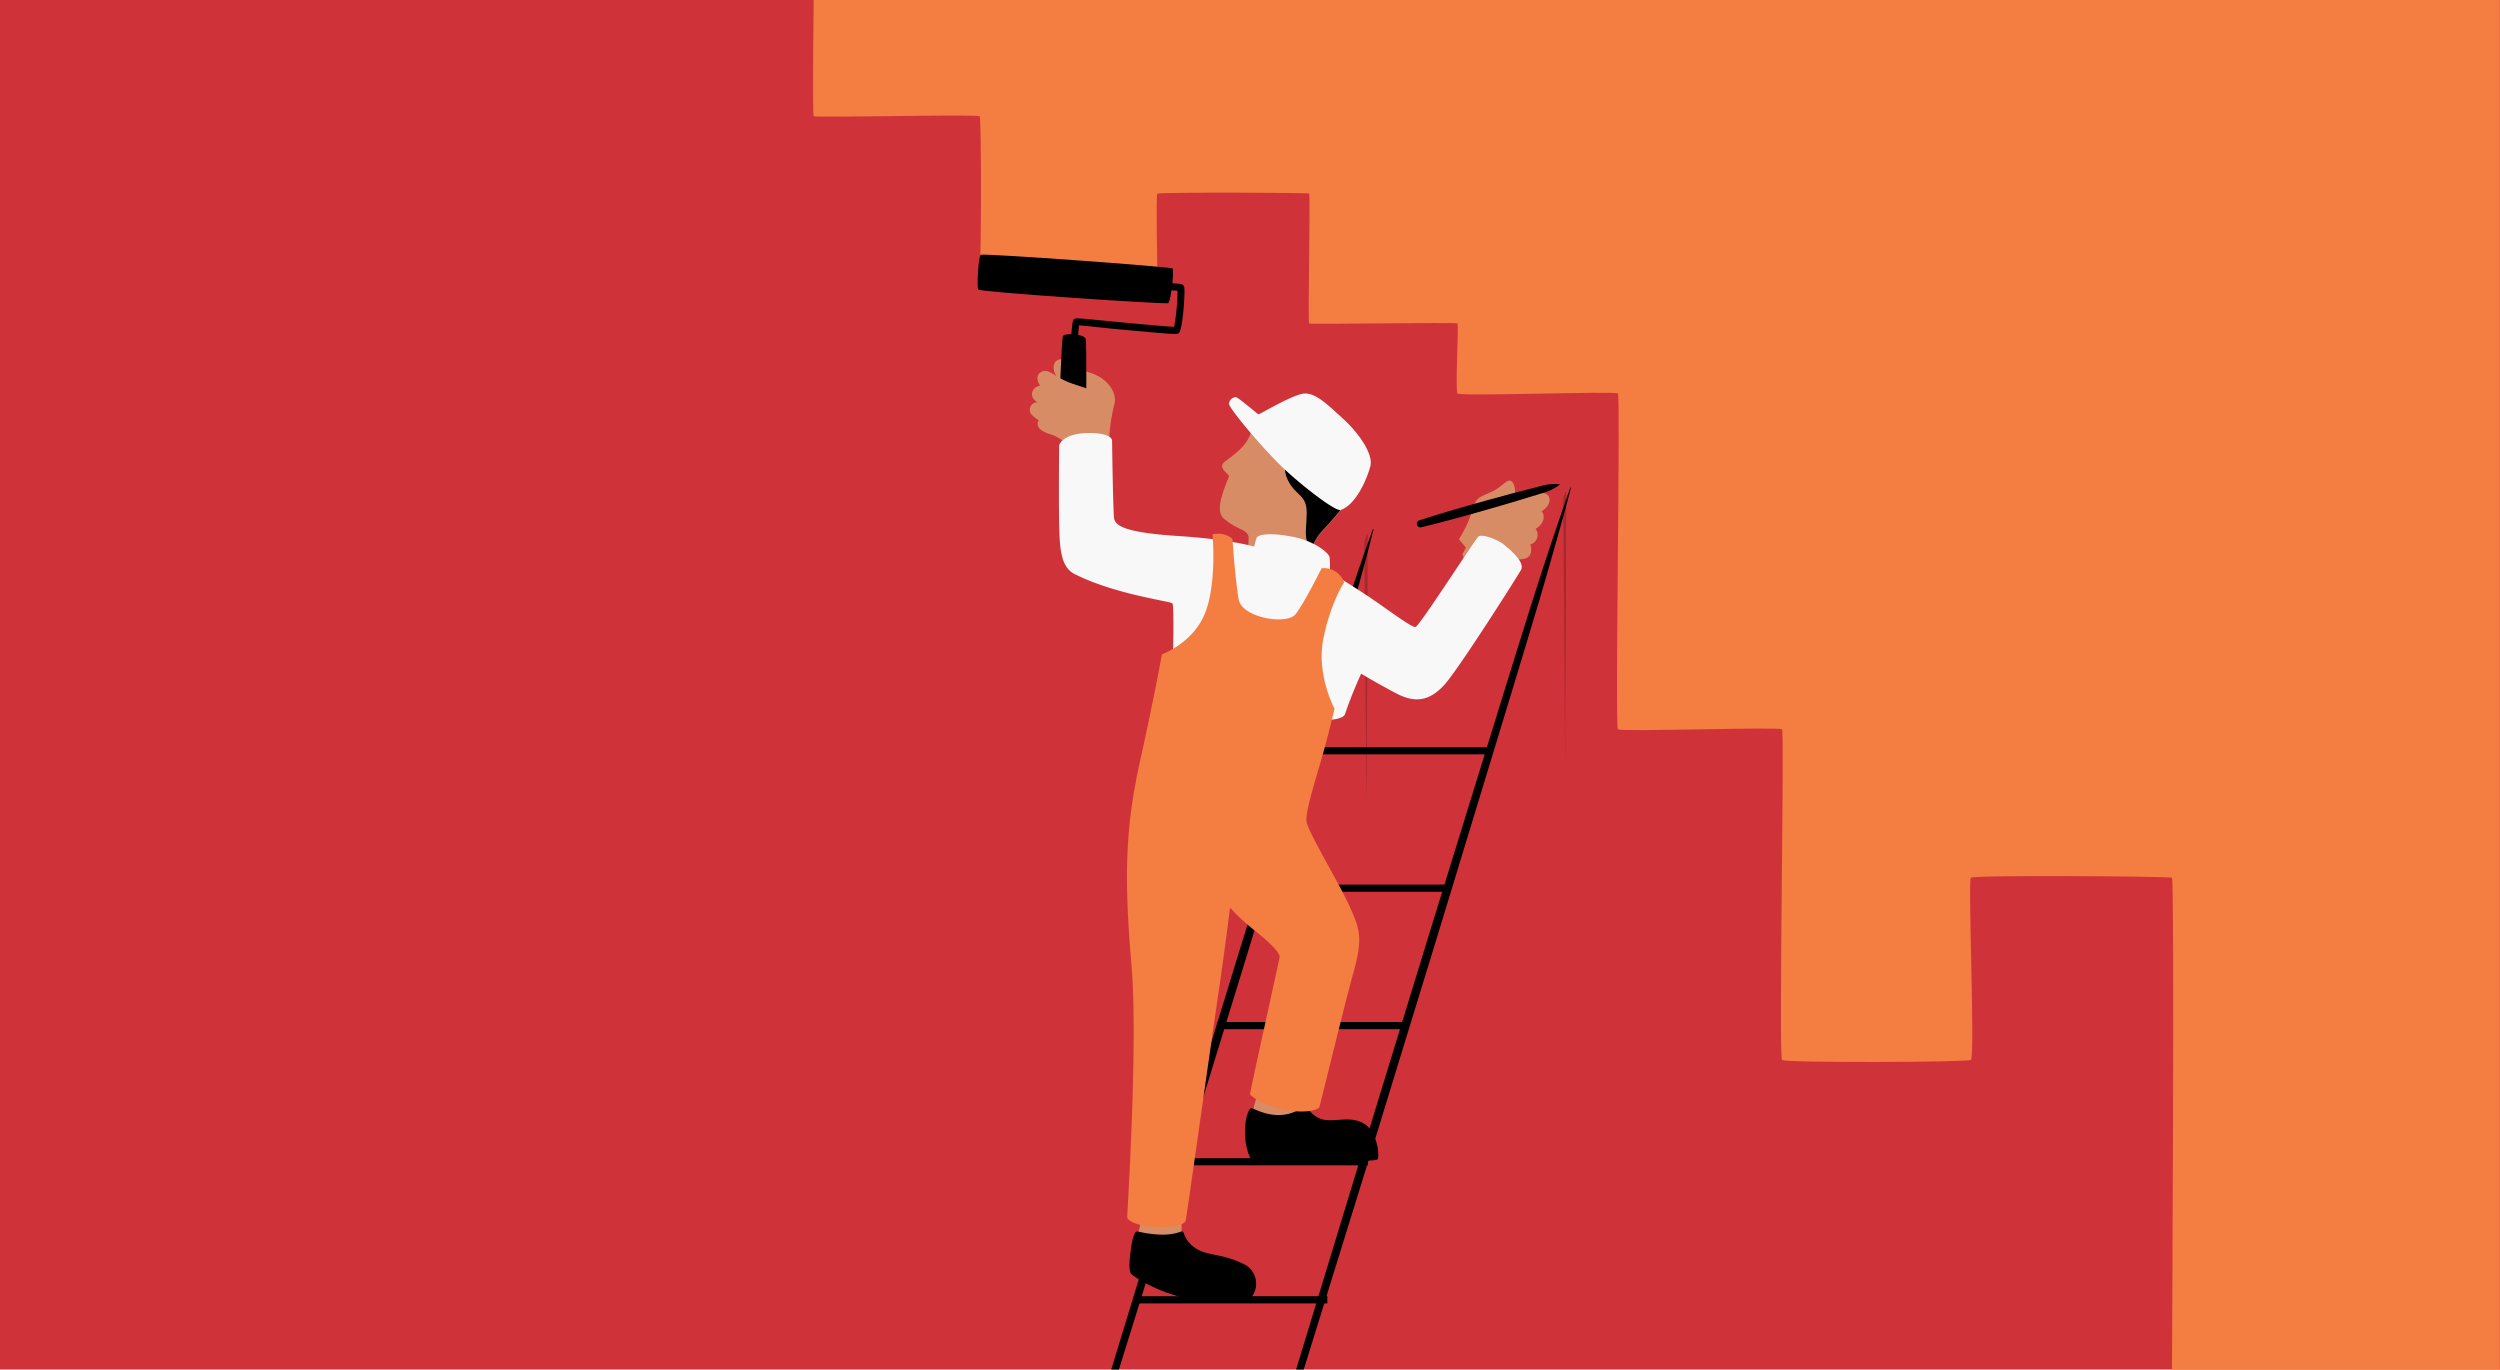 <svg xmlns="http://www.w3.org/2000/svg" width="575" height="315" viewBox="0 0 575 315"><defs><style>.a{fill:#cf3339;}.b{opacity:0.2;}.c{fill:#d88c65;}.d{fill:#f47d41;}.e{fill:#f8f8f8;}</style></defs><g transform="translate(-183 -130)"><rect class="a" width="575" height="315" transform="translate(183 130)"/><g transform="translate(370 130)"><path class="b" d="M237.817,224.4c-.055.11-.11.276-.165.386-.11.221-.5,1.323-.551,1.544l.551,61.085.276-62.794h0C237.872,224.51,237.872,224.455,237.817,224.4Z" transform="translate(-110.334 -101.661)"/><path class="b" d="M323.2,207c-.11.221-.386,1.047-.5,1.268l.441,61.8.276-62.794h0A.252.252,0,0,0,323.2,207Z" transform="translate(-150.159 -93.779)"/><g transform="translate(0)"><path class="c" d="M201.268,461.907l-.882-4.521s-7.994-5.348-9.813-1.047A25.051,25.051,0,0,0,188.7,464C188.533,464.773,201.268,461.907,201.268,461.907Z" transform="translate(-87.908 -205.637)"/><path d="M187.623,465.548c-.441.221-1.323,2.095-1.323,5.293a15.274,15.274,0,0,0,1.323,6.505c.331.386,28.613.772,29.164-.055.551-.882-.11-6.616-3.308-8.325-3.2-1.764-6.726-.11-9.427-.882s-3.473-3.2-4.08-3.087-1.985,1.985-5.678,2.095S188.064,465.328,187.623,465.548Z" transform="translate(-86.947 -210.641)"/><path d="M272.18,207c-.055,0-.11,0-.11.055-.772,2.095-1.489,4.19-2.205,6.285s-1.433,4.19-2.15,6.34c-1.378,4.245-2.812,8.435-4.135,12.68-2.7,8.49-5.293,16.98-7.939,25.47l-15.767,51-15.657,51.051L209,409.88h1.764l15.326-49.452,15.657-51.051,15.547-51.051q3.887-12.735,7.718-25.581c1.268-4.245,2.481-8.545,3.694-12.845l1.819-6.45c.606-2.15,1.158-4.3,1.709-6.45C272.235,207.055,272.235,207,272.18,207Z" transform="translate(-97.901 -94.88)"/><path d="M130.764,417.687l14.61-47.026,14.94-48.625,14.83-48.68c4.907-16.208,10.089-32.417,14.169-48.846,0-.055,0-.11-.055-.11s-.11,0-.11.055c-5.844,15.933-10.64,32.2-15.657,48.4L158.44,321.485,143.5,370.11,129,417.687Z" transform="translate(-60.412 -102.687)"/><g transform="translate(74.297 298.13)"><rect width="43.994" height="1.654"/></g><g transform="translate(83.619 266.375)"><rect width="43.994" height="1.654"/></g><g transform="translate(92.888 235.064)"><rect width="43.994" height="1.654"/></g><rect width="43.994" height="1.654" transform="translate(102.211 203.456)"/><g transform="translate(111.48 171.847)"><rect width="43.994" height="1.654"/></g><path class="d" d="M.176,0s-.321,26.35,0,26.734,37.7-.493,38.182,0c.428.493.374,34.13,0,35.116s40.856,0,40.856,0-.321-16.983,0-17.311,34.6-.274,34.92,0-.321,29.583,0,29.857,33.8-.329,34.118,0-.535,15.394,0,16.106,36.257-.6,36.9,0-.7,76.641,0,77.243,37.166-.6,37.754,0-.8,75.326,0,76.038,42.407.548,43.423,0-.7-41.251,0-41.909,45.615-.329,46.257,0,0,113.126,0,113.126h75.4V0Z" transform="translate(-0.033)"/><g transform="translate(93.573 92.696)"><path class="c" d="M196.006,206.2a23.956,23.956,0,0,1,.717-3.253,10.1,10.1,0,0,1,2.04-3.694c4.245-4.741,13.727-13.783,6.836-23.375-6.946-9.593-19.737-7.773-23.265,1.1-1.1,2.7-3.914,4.521-5.734,5.954s1.213,2.867.992,3.418c-1.819,4.355-3.032,8.049-1.158,9.648,3.253,2.812,5.513,2.371,5.678,4.41a48.3,48.3,0,0,0,0,5.9c.276,2.867,1.93,6.561,3.528,6.671C187.185,213.2,195.62,209.4,196.006,206.2Z" transform="translate(-175.495 -169.414)"/><path d="M191.1,173.8a9.8,9.8,0,0,1,4.907,3.087c3.418,4.245.165,6.34,2.15,10.254,1.819,3.694,4.355,3.2,4.3,7.608s-.827,6.009,1.213,8.1a10.1,10.1,0,0,1,2.04-3.694c4.245-4.741,13.727-13.783,6.836-23.375C206.537,167.46,196.062,167.736,191.1,173.8Z" transform="translate(-182.497 -169.378)"/></g><path class="e" d="M205.09,192.1c-1.1.386-8.214-5.017-12.845-9.317S179.289,168.612,179.4,167.62a1.712,1.712,0,0,1,1.6-1.489c.5.055,4.962,3.859,5.182,3.969.221.055,7.332-4.245,10.2-4.741s6.009,2.812,9.427,5.9c3.363,3.087,6.836,7.939,6.119,10.75S208.673,190.885,205.09,192.1Z" transform="translate(-83.744 -74.802)"/><path class="c" d="M113.13,169.986a41.932,41.932,0,0,1,1.268-8.876c.606-2.536-1.6-5.844-5.513-7.057-3.859-1.213-6.119-4.08-7.773-2.812s-.5,4.741,3.749,6.561,3.583,14.224,3.583,14.224Z" transform="translate(-45.062 -68.282)"/><g transform="translate(37.851 58.571)"><path d="M69.412,106.973c-.5.221-.992,7.387-.551,7.994s43.057,3.418,43.663,3.142,1.433-7.608.992-7.994S70.239,106.587,69.412,106.973Z" transform="translate(-68.69 -106.941)"/></g><g transform="translate(43.259 62.204)"><path d="M95.039,135.6h0a.9.9,0,0,1-.827-.882c.551-9.317.772-9.593.937-9.813.386-.5.992-.331,10.254.551,5.293.5,11.081,1.047,12.9,1.1a51.841,51.841,0,0,0,.772-8.27c-4.08-.386-29.329-2.26-39.8-3.032a.829.829,0,0,1,.11-1.654c18.8,1.378,40.08,2.977,40.576,3.142a.969.969,0,0,1,.662.772c.221,1.047-.331,9.593-1.213,10.42-.441.386.717.551-14.224-.827-4.08-.386-7.167-.772-8.766-.882-.165,1.489-.441,5.678-.662,8.6A.71.71,0,0,1,95.039,135.6Zm23.21-8.766Z" transform="translate(-78.5 -113.6)"/></g><path d="M103.537,140.768c.331-.717,5.017-.5,5.237.717s.11,16.98.11,16.98L102.6,158.3C102.655,158.355,103.206,141.485,103.537,140.768Z" transform="translate(-46.055 -63.497)"/><path class="c" d="M149.891,515.273c-.992-2.15-.276-6.671-.276-6.671s-9.317-3.418-9.482.165a22.431,22.431,0,0,1-1.433,6.671Z" transform="translate(-64.612 -229.548)"/><path class="c" d="M278.1,215.329a27.189,27.189,0,0,0,3.142-6.781c.772-2.922,1.654-2.867,4.3-4.08s3.528-3.032,4.576-2.536,1.709,4.741-1.047,6.616-7.718,10.64-7.718,10.64Z" transform="translate(-129.554 -91.311)"/><path class="c" d="M279.8,221.158c2.591-5.127,6.561-10.806,7.773-11.577s8.656-2.481,10.585-2.481,2.591,2.426-.165,4.19c.662.606.992,2.7-1.378,4.025A2.275,2.275,0,0,1,295.4,218.9s1.213,3.253-2.15,3.418-4.576.882-7.939,3.473S279.8,221.158,279.8,221.158Z" transform="translate(-130.435 -93.692)"/><path d="M261.028,211.6c5.293-1.709,10.64-3.253,16.043-4.741,2.7-.717,5.348-1.489,8.049-2.15l4.025-1.047a10.929,10.929,0,0,1,4.245-.331,10.809,10.809,0,0,1-3.8,1.93l-3.969,1.213c-2.646.827-5.348,1.6-7.994,2.371-5.348,1.544-10.7,3.032-16.153,4.355a.822.822,0,0,1-.992-.606A.789.789,0,0,1,261.028,211.6Z" transform="translate(-121.575 -91.922)"/><path class="c" d="M106.528,174.707c.11-6.119-.386-11.743-1.047-13.286s-2.04-1.544-5.678-2.867c-3.694-1.323-5.127-3.694-6.946-2.371-1.433,1.047,0,3.032,0,3.032-1.654.055-2.977,2.426-.606,3.8a1.706,1.706,0,0,0-1.378,2.812,8.8,8.8,0,0,0,1.654,1.323s-1.433,1.93,2.481,3.142a10.357,10.357,0,0,1,5.734,4.466h5.789Z" transform="translate(-40.61 -70.481)"/><path class="e" d="M148.143,206.14c.441-.772,3.418-1.158,8.545-.11,5.072,1.1,7.939,3.694,8.159,4.576a16.49,16.49,0,0,1,.055,3.253c0,.276,4.355,2.812,8.821,5.789s10.034,7.277,10.916,7.057c.882-.165,13.617-20.012,14.444-20.784.772-.717,4.521.717,5.844,1.819s4.962,4.025,3.969,5.844c-.992,1.764-14.72,23.375-17.752,26.573s-6.175,4.355-10.971,1.819-8.049-4.521-8.049-4.521-2.15,4.631-3.694,9.262-39.97-3.032-39.694-10.365.276-14.554,0-15.051-13.231-2.04-22.548-6.781c-3.142-1.6-3.418-5.789-3.528-11.853s0-16.7,0-17.531,1.433-2.7,5.623-2.977,6.561.606,6.561,1.764.221,15.712.441,17.7,3.087,3.418,15,4.19,17.256,2.426,17.256,2.426A9.327,9.327,0,0,1,148.143,206.14Z" transform="translate(-46.06 -82.511)"/><path class="d" d="M159.966,227.456s.606,9.207,1.433,13.948c.717,4.19,11.081,6.009,13.121,3.363s5.954-10.53,5.954-10.53a4.932,4.932,0,0,1,5.182,3.253s-2.977,4.3-4.741,12.735,2.536,16.319,2.536,16.319-1.819,7.663-3.253,12.4c-1.378,4.8-3.418,11.191-3.2,13.507.276,2.315,7.443,14.058,9.923,19.571s3.032,7.387.827,15.381-7.5,29.881-7.773,30.708-3.749,1.6-8.435.606c-4.631-.992-7.387-3.087-7.5-3.528s6.671-30.542,6.781-31.59-3.2-4.08-5.9-6.175a48.544,48.544,0,0,1-5.513-5.127s-1.1,9.152-3.032,22.218-6.891,48.625-7.167,49.783-4.355,1.709-7.884,1.378-5.513-1.378-5.568-2.205c0-.827,2.536-40.025.992-57.887-1.764-20.509-1.378-31.865,1.93-46.806s5.072-24.754,5.072-24.754,7.167-2.536,9.923-9.482,1.709-18.083,1.709-18.083A5.194,5.194,0,0,1,159.966,227.456Z" transform="translate(-63.505 -103.538)"/><path d="M138.353,517.377c-.882-.221-1.378,2.536-1.6,4.3s-.551,4.3,0,5.293,9.207,6.119,16.484,6.119,10.2.11,11.136-.441a5,5,0,0,0-1.985-7.939c-5.017-2.426-8.159-1.6-11.026-3.694-2.812-2.095-2.095-3.914-2.977-3.639C147.45,517.653,144.914,518.866,138.353,517.377Z" transform="translate(-63.678 -234.133)"/></g></g></g></svg>